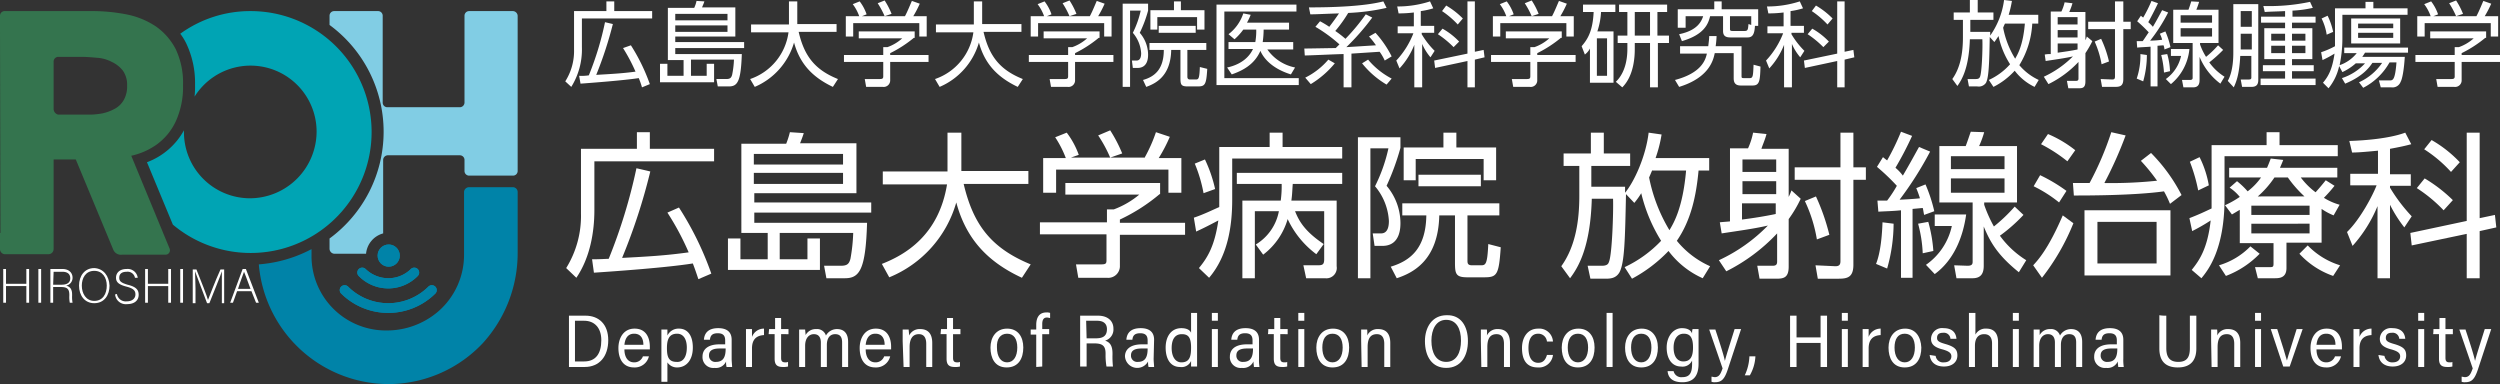 <svg xmlns="http://www.w3.org/2000/svg" width="540.9" height="83.1" viewBox="0 0 540.9 83.1">
  <rect x="0" y="0" width="540.9" height="83.1" fill="#333333" stroke="none"/>
  <g id="logo-w" transform="translate(0 -15.6)">
    <g id="b">
      <path id="パス_383" data-name="パス 383" d="M38.1,41.7A17.922,17.922,0,0,0,39.6,34,16.966,16.966,0,0,0,38,26.2a13.637,13.637,0,0,0-4.3-4.9,17.583,17.583,0,0,0-6.4-2.6,38.7,38.7,0,0,0-7.7-.7H1a1,1,0,0,0-1,1v3L.1,66H0v3.5a1.1,1.1,0,0,0,1,1.1h9.5a1.11,1.11,0,0,0,1.1-1.1V50.1h4.8l8.1,19.5a1.764,1.764,0,0,0,1.9,1.1h9.4a.945.945,0,0,0,.9-1.3L28.4,49.3A15.023,15.023,0,0,0,34,46.8a12.9,12.9,0,0,0,4.1-5.1ZM11.6,39.2V28.9a1.028,1.028,0,0,1,1.1-1h4.9c1.1,0,2.2.1,3.4.2a7.974,7.974,0,0,1,3.2.9,6.544,6.544,0,0,1,2.4,1.9,5.275,5.275,0,0,1,.9,3.2,5.93,5.93,0,0,1-.7,3.1,4.953,4.953,0,0,1-1.9,1.9,10.047,10.047,0,0,1-2.6,1,15.262,15.262,0,0,1-3,.3H12.6a1.286,1.286,0,0,1-1-1.2Z" fill="#34744e"/>
      <g id="グループ_173" data-name="グループ 173">
        <path id="パス_384" data-name="パス 384" d="M.7,73.8h.6V77H5.7V73.8h.6v7.3H5.7V77.5H1.3v3.6H.7Z" fill="#fff"/>
        <path id="パス_385" data-name="パス 385" d="M8.9,73.8v7.3H8.3V73.8Z" fill="#fff"/>
        <path id="パス_386" data-name="パス 386" d="M11.5,77.7v3.4h-.6V73.8h2.6c1.4,0,2.2.8,2.2,1.9a1.721,1.721,0,0,1-1.4,1.7c.8.2,1.3.7,1.3,1.9v.3a6.622,6.622,0,0,0,.1,1.5h-.6a6.181,6.181,0,0,1-.1-1.5v-.2c0-1.2-.4-1.7-1.8-1.7Zm0-.5h1.8c1.3,0,1.9-.5,1.9-1.4s-.6-1.4-1.7-1.4H11.6l-.1,2.8Z" fill="#fff"/>
        <path id="パス_387" data-name="パス 387" d="M23.7,77.4c0,2-1.1,3.8-3.3,3.8-2.1,0-3.3-1.7-3.3-3.8s1.2-3.8,3.3-3.8c2,.1,3.2,1.7,3.3,3.8Zm-6,0c0,1.7.9,3.3,2.7,3.3,1.9,0,2.7-1.6,2.7-3.3s-.9-3.2-2.7-3.2C18.5,74.2,17.7,75.8,17.7,77.4Z" fill="#fff"/>
        <path id="パス_388" data-name="パス 388" d="M25.3,79.2a1.917,1.917,0,0,0,2.1,1.6c1.3,0,1.9-.7,1.9-1.5s-.4-1.3-2-1.7c-1.5-.4-2.2-.9-2.2-1.9s.7-1.9,2.3-1.9a2.184,2.184,0,0,1,2.4,1.9h-.6a1.611,1.611,0,0,0-1.8-1.3c-1.1,0-1.6.5-1.6,1.3s.5,1.1,1.8,1.5c2.1.5,2.4,1.3,2.4,2.2,0,1.1-.8,2-2.5,2a2.329,2.329,0,0,1-2.6-2.1l.4-.1Z" fill="#fff"/>
        <path id="パス_389" data-name="パス 389" d="M31.4,73.8H32V77h4.4V73.8H37v7.3h-.6V77.5H32v3.6h-.6Z" fill="#fff"/>
        <path id="パス_390" data-name="パス 390" d="M39.6,73.8v7.3H39V73.8Z" fill="#fff"/>
        <path id="パス_391" data-name="パス 391" d="M48,77.8V74.3h0c-.3,1-1.8,4.6-2.7,6.9h-.5c-.7-1.8-2.2-5.8-2.6-6.9h0c0,.8.1,2.5.1,3.8v3.1h-.6V73.9h.8c1,2.5,2.3,5.8,2.5,6.6h0c.2-.5,1.6-4.2,2.7-6.6h.8v7.3H48Z" fill="#fff"/>
        <path id="パス_392" data-name="パス 392" d="M51.3,78.6l-.9,2.5h-.6l2.7-7.3h.7L56,81.1h-.6l-1-2.5Zm2.9-.5c-.8-2.2-1.2-3.2-1.4-3.7h0c-.2.6-.7,1.8-1.3,3.7Z" fill="#fff"/>
      </g>
      <g id="グループ_175" data-name="グループ 175">
        <g id="グループ_174" data-name="グループ 174">
          <path id="パス_393" data-name="パス 393" d="M94.2,79.1a1.061,1.061,0,0,0-1.5-1.5,12.312,12.312,0,0,1-17.4,0,1.061,1.061,0,0,0-1.5,1.5A14.486,14.486,0,0,0,94.2,79.1Z" fill="#0083a8"/>
          <path id="パス_394" data-name="パス 394" d="M90.4,75.3a1.061,1.061,0,0,0-1.5-1.5,6.966,6.966,0,0,1-4.9,2,7.144,7.144,0,0,1-4.9-2,1.061,1.061,0,0,0-1.5,1.5,8.935,8.935,0,0,0,12.8,0Z" fill="#0083a8"/>
        </g>
        <circle id="楕円形_62" data-name="楕円形 62" cx="2.4" cy="2.4" r="2.4" transform="translate(81.7 68.5)" fill="#0083a8"/>
      </g>
      <g id="グループ_177" data-name="グループ 177">
        <g id="グループ_176" data-name="グループ 176">
          <path id="パス_395" data-name="パス 395" d="M94.2,79.1a1.061,1.061,0,0,0-1.5-1.5,12.312,12.312,0,0,1-17.4,0,1.061,1.061,0,0,0-1.5,1.5A14.486,14.486,0,0,0,94.2,79.1Z" fill="#0083a8"/>
          <path id="パス_396" data-name="パス 396" d="M90.4,75.3a1.061,1.061,0,0,0-1.5-1.5,6.966,6.966,0,0,1-4.9,2,7.144,7.144,0,0,1-4.9-2,1.061,1.061,0,0,0-1.5,1.5,8.935,8.935,0,0,0,12.8,0Z" fill="#0083a8"/>
        </g>
        <circle id="楕円形_63" data-name="楕円形 63" cx="2.4" cy="2.4" r="2.4" transform="translate(81.7 68.5)" fill="#0083a8"/>
      </g>
      <path id="パス_397" data-name="パス 397" d="M110.9,56.1h-9.4a1.1,1.1,0,0,0-1.1,1V70.7A16.194,16.194,0,0,1,94.8,83a17.079,17.079,0,0,1-11.3,4.1A16.089,16.089,0,0,1,67.4,71V69.5A29.006,29.006,0,0,1,56,72.8,28.264,28.264,0,0,0,84,98.7h0a28.08,28.08,0,0,0,20.5-8.9A28.919,28.919,0,0,0,112,70.2v-13a1.049,1.049,0,0,0-1.1-1.1Z" fill="#0083a8"/>
      <path id="パス_398" data-name="パス 398" d="M111,18h-9.5a1,1,0,0,0-1,1V37.8a1.028,1.028,0,0,1-1.1,1H83.8a1,1,0,0,1-1-1V19a1,1,0,0,0-1-1H72.3a1,1,0,0,0-1,1v2a28.654,28.654,0,0,1,0,46.2v2.2a1.1,1.1,0,0,0,1,1.1h6.9a5.027,5.027,0,0,1,3.7-4.4V50.2a1.028,1.028,0,0,1,1.1-1H99.5a1,1,0,0,1,1,1v2.4a1,1,0,0,0,1,1H111a1,1,0,0,0,1-1V19a1.075,1.075,0,0,0-1-1Z" fill="#81cde4"/>
      <path id="パス_399" data-name="パス 399" d="M54.2,18A25.779,25.779,0,0,0,39,22.9,11.977,11.977,0,0,1,40.3,25a19.848,19.848,0,0,1,1.9,8.9,21.75,21.75,0,0,1-.1,2.6,14.291,14.291,0,0,1,26.4,7.6A14.468,14.468,0,0,1,54.1,58.5,14.3,14.3,0,0,1,39.8,44.2v-.4a15.2,15.2,0,0,1-8,6.9l5.6,13.5A26.167,26.167,0,1,0,54.2,18Z" fill="#00a4b4"/>
    </g>
    <g id="c">
      <g id="グループ_178" data-name="グループ 178">
        <path id="パス_400" data-name="パス 400" d="M131.2,18V15.9h1.7V18h8.2v1.6H125.9v6.2a15.286,15.286,0,0,1-2.3,8.6l-1.3-1.2a12.211,12.211,0,0,0,1.9-6.9V18Zm5.3,7.4a40.76,40.76,0,0,1,4.1,8.4l-1.7.7a15.871,15.871,0,0,0-.7-2c-3.3.5-9.9,1-12.6,1.2l-.3-1.7a9.854,9.854,0,0,0,2.1-.1,65.879,65.879,0,0,0,3.5-11.5l1.7.4a83.191,83.191,0,0,1-3.6,11c3.3-.2,5.5-.3,8.5-.7a37.607,37.607,0,0,0-2.7-5.1Z" fill="#fff"/>
        <path id="パス_401" data-name="パス 401" d="M152.9,32V29.4h1.6v4H142.8v-4h1.6V32h3.5V28.6h-3.4V17.3h5.7a6.606,6.606,0,0,0,.5-1.5l1.7.1c-.1.4-.4,1-.5,1.3h7.2v6.3h-13v1.2H161V26H146.1v1.3h14.4c-.2,5.9-.9,7-2.8,7h-2.4l-.3-1.6h2.1c.8,0,1.1-.2,1.3-.9a19.751,19.751,0,0,0,.4-3.3h-9.3V32Zm4.5-13.4H146.1V20h11.3Zm0,2.5H146.1v1.4h11.3Z" fill="#fff"/>
        <path id="パス_402" data-name="パス 402" d="M170.7,15.9h1.8v4.9H181v1.7h-8.2c1.2,5.2,3.5,8.2,8.5,10.2l-1.1,1.7c-4.2-2-7.1-4.8-8.4-9.6a14.981,14.981,0,0,1-8.5,9.6l-1-1.7a12.417,12.417,0,0,0,8.3-10.1h-8.1V20.9h8.2Z" fill="#fff"/>
        <path id="パス_403" data-name="パス 403" d="M197.7,23.8a26.018,26.018,0,0,1-5.1,3.3v.4h8.3V29h-8.3v3.9a1.417,1.417,0,0,1-1.6,1.5h-3.6l-.3-1.7h3.3c.6,0,.7-.2.7-.6V29h-8.5V27.5h8.5V25.8h.9a9.587,9.587,0,0,0,3.2-1.9h-9.4V22.4h12.1v1.4Zm-1.9-4.7c.6-1.1,1.3-2.9,1.5-3.3l1.7.6a22.894,22.894,0,0,1-1.4,2.7h2.9v4.4h-1.6V20.6H184.6v2.9H183V19.1h2.9a9.676,9.676,0,0,0-1.4-2.6l1.5-.6a9.736,9.736,0,0,1,1.5,2.8l-1,.4h9.3Zm-4.4,0a19.1,19.1,0,0,0-1.5-2.8l1.5-.6a15.975,15.975,0,0,1,1.5,2.9Z" fill="#fff"/>
        <path id="パス_404" data-name="パス 404" d="M210.7,15.9h1.8v4.9H221v1.7h-8.2c1.2,5.2,3.5,8.2,8.5,10.2l-1.1,1.7c-4.2-2-7.1-4.8-8.4-9.6a14.981,14.981,0,0,1-8.5,9.6l-1-1.7a12.417,12.417,0,0,0,8.3-10.1h-8.1V20.9h8.2Z" fill="#fff"/>
        <path id="パス_405" data-name="パス 405" d="M237.7,23.8a26.018,26.018,0,0,1-5.1,3.3v.4h8.3V29h-8.3v3.9a1.417,1.417,0,0,1-1.6,1.5h-3.6l-.3-1.7h3.3c.6,0,.7-.2.7-.6V29h-8.5V27.5h8.5V25.8h.9a9.587,9.587,0,0,0,3.2-1.9h-9.4V22.4h12.1v1.4Zm-1.9-4.7c.6-1.1,1.3-2.9,1.5-3.3l1.7.6a22.894,22.894,0,0,1-1.4,2.7h2.9v4.4h-1.6V20.6H224.6v2.9H223V19.1h2.9a9.676,9.676,0,0,0-1.4-2.6l1.5-.6a9.736,9.736,0,0,1,1.5,2.8l-1,.4h9.3Zm-4.4,0a19.1,19.1,0,0,0-1.5-2.8l1.5-.6a15.975,15.975,0,0,1,1.5,2.9Z" fill="#fff"/>
        <path id="パス_406" data-name="パス 406" d="M248.4,16.5v1.4a26.62,26.62,0,0,1-1.8,4.8,7.249,7.249,0,0,1,1.8,4.7c0,.6,0,2.9-2.3,2.9h-1l-.2-1.6h1c.9,0,1-1,1-1.6a7.443,7.443,0,0,0-1.8-4.4,20.4,20.4,0,0,0,1.7-4.8h-2.3V34.4h-1.6v-18h5.5Zm8.5,9.9v5.7c0,.3,0,.7.6.7h1.1c.7,0,.9,0,1-2.7l1.6.4c-.2,3.5-.5,3.8-2.1,3.8H257c-1.5,0-1.6-.4-1.6-1.9v-6h-2c-.1,5.8-3.5,7.3-5.4,8l-.7-1.5c2.5-.7,4.5-2.3,4.5-6.5h-3.1V24.9H261v1.5h-4.1Zm-1.4-10.5v1.9h5.1V22H259V19.3h-8.6V22h-1.5V17.8H254V15.9Zm-4.8,6.8V21.2h8v1.5Z" fill="#fff"/>
        <path id="パス_407" data-name="パス 407" d="M280.5,16.6v1.5H264.9V32.5H281V34H263.2V16.6Zm-.7,8.2v1.5h-5.6a9.589,9.589,0,0,0,6,3.9l-.9,1.5c-4.5-1.4-6.1-3.9-6.6-5.1-1.3,3-3.9,4.3-6.2,5.1l-1-1.5c1-.2,4.2-1,5.6-4h-5.3V24.7h5.8a13.841,13.841,0,0,0,.2-2.7H269a12.866,12.866,0,0,1-1.9,2.1L265.8,23a9.314,9.314,0,0,0,3.2-4.5l1.6.3a13.761,13.761,0,0,1-.8,1.7h9.1V22h-5.5a19.937,19.937,0,0,1-.2,2.7h6.6Z" fill="#fff"/>
        <path id="パス_408" data-name="パス 408" d="M282.4,32.4a15.756,15.756,0,0,0,5-3.9l1.4.8a20.594,20.594,0,0,1-5.2,4.5Zm14.5-13a51.357,51.357,0,0,1-5.6,6.4l6.4-.4a15.748,15.748,0,0,0-1.5-1.9l1.4-.8a22.768,22.768,0,0,1,3.5,5.1l-1.5.9a10.668,10.668,0,0,0-1.1-1.9l-6.1.4v7.3h-1.7V27.3c-1.3,0-7.2.3-8.4.3l-.1-1.5c1.1,0,5.9-.1,6.8-.1l.8-.8a31.971,31.971,0,0,0-5.2-3.8l1-1.2a20.284,20.284,0,0,1,2,1.2c.7-.9,1.5-2,2.1-2.9-3.4.1-4.8.2-6.2.2l-.3-1.5c5,0,11.8-.2,16.1-1.3l.7,1.4a46.011,46.011,0,0,1-8.3,1.1,29.318,29.318,0,0,1-2.8,3.9,22.059,22.059,0,0,1,2.2,1.7,44.175,44.175,0,0,0,4.4-5.3Zm-.9,9.1a16.748,16.748,0,0,0,5.1,4.1L300,33.9a19.217,19.217,0,0,1-5.3-4.6Z" fill="#fff"/>
        <path id="パス_409" data-name="パス 409" d="M307.6,21.2h2.7v1.5h-2.7V23a17.725,17.725,0,0,0,2.8,3.6l-.9,1.4a11.293,11.293,0,0,1-1.8-2.9v9.4H306V25.3a16.2,16.2,0,0,1-3.2,5.1l-.7-1.7a18.136,18.136,0,0,0,3.7-5.9h-3.4V21.3h3.5v-3a25.667,25.667,0,0,1-3.3.2l-.3-1.5a22.759,22.759,0,0,0,7.1-1.1l.7,1.5a16.247,16.247,0,0,1-2.7.6v3.2ZM321,26.4l.2,1.6-2.1.5v6h-1.6V28.8l-7,1.5-.2-1.6,7.2-1.5V15.9h1.6V26.8Zm-6.5-.6a20.962,20.962,0,0,0-3.4-2.8l1-1.2a15.267,15.267,0,0,1,3.6,2.8Zm.9-4.9A19.085,19.085,0,0,0,312,18l.9-1.2a17.244,17.244,0,0,1,3.6,2.8Z" fill="#fff"/>
        <path id="パス_410" data-name="パス 410" d="M337.7,23.8a26.018,26.018,0,0,1-5.1,3.3v.4h8.3V29h-8.3v3.9a1.417,1.417,0,0,1-1.6,1.5h-3.6l-.3-1.7h3.3c.6,0,.7-.2.7-.6V29h-8.5V27.5h8.5V25.8h.9a9.587,9.587,0,0,0,3.2-1.9h-9.4V22.4h12.1v1.4Zm-1.9-4.7c.6-1.1,1.3-2.9,1.5-3.3l1.7.6a22.894,22.894,0,0,1-1.4,2.7h2.9v4.4h-1.6V20.6H324.6v2.9H323V19.1h2.9a9.676,9.676,0,0,0-1.4-2.6l1.5-.6a9.736,9.736,0,0,1,1.5,2.8l-1,.4h9.3Zm-4.4,0a19.1,19.1,0,0,0-1.5-2.8l1.5-.6a15.976,15.976,0,0,1,1.5,2.9Z" fill="#fff"/>
        <path id="パス_411" data-name="パス 411" d="M349.1,22.4V33.5H344V26.1a3.818,3.818,0,0,1-1.1,1.3l-.7-1.8c1.2-1.4,2.4-3.1,2.6-7.4h-2.3V16.6h7v1.6h-3.1a15.677,15.677,0,0,1-.8,4.2h3.5Zm-1.4,1.5h-2.2V32h2.2Zm11-.6h2.4v1.6h-2.4v9.6H357V24.9h-3.3v1.3c0,1.4-.1,5.7-2.7,8.3l-1.4-1.2c2.4-2.3,2.5-5.9,2.5-7.2V24.9H350V23.3h2.1V18.2h-1.8V16.6h10.4v1.6h-2.1v5.1ZM357,18.2h-3.3v5.1H357Z" fill="#fff"/>
        <path id="パス_412" data-name="パス 412" d="M362.4,32.9c5.7-1.5,6.6-4.3,6.9-5.7h-5.8V25.6h6.1c.1-.9.2-1.6.2-2.2h1.6a19.878,19.878,0,0,1-.2,2.2h5.6V32c0,.4,0,.5.5.5h1.3c.7,0,.7-.6.8-2.9l1.5.4c-.1,3.1-.2,4.1-1.7,4.1h-2.6c-1.5,0-1.5-1.1-1.5-1.7V27.1H371c-.3,1.5-1.2,5.3-7.7,7.3Zm12-9.2c-1,0-1.6-.3-1.6-1.4V19.1H370c-.4,1.7-1.3,4-6.1,5.4l-.6-1.5c3.9-.8,4.8-2.7,5.2-3.9h-3.8v2.5H363v-4h7.9V15.9h1.6v1.7h7.9v3.6h-.7c-.1,1.8-.5,2.5-1.6,2.5Zm4.5-2.7V19.1h-4.6v2.7c0,.3,0,.5.5.5h2.7c.7,0,.7-.4.8-1.5Z" fill="#fff"/>
        <path id="パス_413" data-name="パス 413" d="M387.6,21.2h2.7v1.5h-2.7V23a17.725,17.725,0,0,0,2.8,3.6l-.9,1.4a11.293,11.293,0,0,1-1.8-2.9v9.4H386V25.3a16.2,16.2,0,0,1-3.2,5.1l-.7-1.7a18.136,18.136,0,0,0,3.7-5.9h-3.4V21.3h3.5v-3a25.667,25.667,0,0,1-3.3.2l-.3-1.5a22.759,22.759,0,0,0,7.1-1.1l.7,1.5a16.247,16.247,0,0,1-2.7.6v3.2ZM401,26.4l.2,1.6-2.1.5v6h-1.6V28.8l-7,1.5-.2-1.6,7.2-1.5V15.9h1.6V26.8Zm-6.5-.6a20.962,20.962,0,0,0-3.4-2.8l1-1.2a15.267,15.267,0,0,1,3.6,2.8Zm.9-4.9A19.085,19.085,0,0,0,392,18l.9-1.2a17.244,17.244,0,0,1,3.6,2.8Z" fill="#fff"/>
        <path id="パス_414" data-name="パス 414" d="M441,19.1v1.6h-1.3a19.029,19.029,0,0,1-2.8,9,12.2,12.2,0,0,0,4.2,3.2l-.9,1.5a11.79,11.79,0,0,1-4.3-3.5,15.736,15.736,0,0,1-4.6,3.5l-1-1.5a13.754,13.754,0,0,0,4.6-3.4,18.269,18.269,0,0,1-2.5-6.1c-.4.6-.6.9-.9,1.3l-1-1.1c-.1,5.7-.2,8.7-.8,9.9a1.888,1.888,0,0,1-1.9.8H426l-.3-1.6h1.8c.7,0,.8-.3.9-.5.4-.9.6-6.4.5-8.1h-2.7c-.2,6.2-1.7,8.7-2.7,10.1l-1.1-1.5c1.8-2.5,2.3-5.8,2.3-9V19.9h-2V18.3h3.5V15.6h1.7v2.7h3.4v1.6h-5v2.6h4.3v.8a17.214,17.214,0,0,0,3-7.7l1.7.2a23,23,0,0,1-.7,3H441Zm-7.2,1.6c-.1.2-.2.4-.4.9a19.964,19.964,0,0,0,2.6,6.7c.5-.9,1.7-2.8,2.1-7.6h-4.3Z" fill="#fff"/>
        <path id="パス_415" data-name="パス 415" d="M442.2,32.2a21.709,21.709,0,0,0,6.3-4.4c-1.7.4-4,.7-5.9,1l-.2-1.4a5.7,5.7,0,0,1,1.3-.1V18.1H446a9.331,9.331,0,0,0,.7-2l1.7.2a13.054,13.054,0,0,1-.7,1.9h3.5v6.1a3.384,3.384,0,0,0,.3-.8l1.2,1a21.731,21.731,0,0,1-1.5,2.6v6.1c0,1.4-.6,1.5-1.5,1.5h-2.2l-.3-1.6h1.9c.4,0,.6-.1.6-.5V29a22.411,22.411,0,0,1-6.5,4.8Zm7.3-12.9h-4.3v1.6h4.3Zm0,2.8h-4.3v1.6h4.3ZM445.2,27c1.4-.2,2.9-.4,4.3-.7V25h-4.3Zm14.2-11.1v4.4H461v1.6h-1.6V32.7c0,1.6-.8,1.7-1.9,1.7h-2.7l-.3-1.7,2.5.1c.5,0,.6-.2.6-.7V21.9h-5.8V20.3h5.8V15.9Zm-4.7,13.6a20.377,20.377,0,0,0-1.5-4.9l1.4-.6a23.79,23.79,0,0,1,1.7,4.9Z" fill="#fff"/>
        <path id="パス_416" data-name="パス 416" d="M462.3,32.6a15.482,15.482,0,0,0,.8-5.3l1.4.2a20.949,20.949,0,0,1-.8,5.7Zm6.8-14.3a36.33,36.33,0,0,1-3.9,6.1,22.752,22.752,0,0,0,2.6-.2,5.889,5.889,0,0,0-.5-1.3l1.2-.5a16.937,16.937,0,0,1,1.1,3.4l-1.3.5a2.956,2.956,0,0,0-.2-.9l-1.3.1v8.8h-1.5V25.7c-1.2.1-2,.1-2.9.2l-.1-1.4h1.3c.7-1,1-1.5,1.3-1.9a31.192,31.192,0,0,0-2.5-2.4l.8-1.2a3.907,3.907,0,0,0,.5.4,30.087,30.087,0,0,0,1.8-3.6l1.4.5c-.6,1.3-1.6,3.2-2.1,4.1a8.794,8.794,0,0,1,1,1c1-1.7,1.5-2.7,2-3.6Zm-.9,13a20.167,20.167,0,0,0-.6-3.8l1.3-.2a14.753,14.753,0,0,1,.6,3.7Zm.4,1.4a8.346,8.346,0,0,0,3.3-5h-2.2V26.2h4a11.2,11.2,0,0,1-4,7.6ZM481,26.4a29.684,29.684,0,0,1-3,2.7,11.753,11.753,0,0,0,3.3,3.1l-.9,1.5a13.845,13.845,0,0,1-4.5-5.8v5c0,.8-.2,1.6-1.4,1.6h-2.1l-.3-1.6h1.7c.6,0,.6-.3.6-.5V24.9h-4.2V17.7h3.3c.3-.8.5-1.5.6-1.8l1.7.1a16.188,16.188,0,0,1-.6,1.7H480v7.2h-4v.3a12.884,12.884,0,0,0,1.3,2.7,20.057,20.057,0,0,0,2.6-2.5Zm-2.4-7.5h-6.8v1.6h6.8Zm0,2.8h-6.8v1.8h6.8Z" fill="#fff"/>
        <path id="パス_417" data-name="パス 417" d="M488.6,16.5V32.9c0,1-.4,1.5-1.5,1.5h-2l-.3-1.6h1.8c.3,0,.5-.1.5-.4V27.7h-2.4c-.2,4.1-.9,5.7-1.4,6.8L482,33.1c1.2-2.1,1.2-5.3,1.2-6.2V16.5ZM487.2,18h-2.4v3.4h2.4Zm0,4.9h-2.4v3.4h2.4Zm8.7-3.7H501v1.3h-5.1v1.2h4.4v6.7h-4.4v1.3h4.7V31h-4.7v1.6H501V34H489.1V32.6h5.3V31h-4.8V29.7h4.8V28.4h-4.5V21.7h4.5V20.5h-5.2V19.2h5.2V18c-1.9.1-3.2.1-4.4.2l-.3-1.3a42.689,42.689,0,0,0,10.1-.9l.6,1.3a24.63,24.63,0,0,1-4.4.6v1.3Zm-1.5,3.7h-3v1.5h3Zm0,2.6h-3v1.6h3Zm4.4-2.6h-2.9v1.5h2.9Zm0,2.6h-2.9v1.6h2.9Z" fill="#fff"/>
        <path id="パス_418" data-name="パス 418" d="M520.3,27.9c-.2,3.2-.6,4.9-.9,5.4a1.86,1.86,0,0,1-2,1.2h-2.3l-.4-1.5H517c.7,0,1.2,0,1.5-3.9H517a13.71,13.71,0,0,1-5.7,5.5l-.9-1.2a12.148,12.148,0,0,0,5-4.2h-2.1c-.5.7-1.8,2.8-5.9,4.5l-.7-1.2a11.683,11.683,0,0,0,5-3.2h-2a12.005,12.005,0,0,1-2.9,1.9l-.7-1.3a11.387,11.387,0,0,1-2.3,4.8l-1.2-1.2c1.1-1.3,2-2.8,2.5-6.3a24.621,24.621,0,0,1-2.6,1.4l-.3-1.7a18.154,18.154,0,0,0,3-1.3V17.4h6.6V16h1.7v1.4h7.4v1.4H506.8V24a28.7,28.7,0,0,1-.6,5.7,8.083,8.083,0,0,0,3.7-2.6h-2.7V25.9H521V27h-9.3c-.2.3-.3.5-.6.9Zm-16.9-4.8a11.789,11.789,0,0,0-1.1-3.5l1.3-.6a14.491,14.491,0,0,1,1.2,3.5ZM519.3,25H508.7V19.6h10.6Zm-1.5-4.3h-7.6v1h7.6Zm0,2h-7.6v1.1h7.6Z" fill="#fff"/>
        <path id="パス_419" data-name="パス 419" d="M537.7,23.8a26.019,26.019,0,0,1-5.1,3.3v.4h8.3V29h-8.3v3.9a1.417,1.417,0,0,1-1.6,1.5h-3.6l-.3-1.7h3.3c.6,0,.7-.2.7-.6V29h-8.5V27.5h8.5V25.8h.9a9.588,9.588,0,0,0,3.2-1.9h-9.4V22.4h12.1v1.4Zm-1.9-4.7c.6-1.1,1.3-2.9,1.5-3.3l1.7.6a22.9,22.9,0,0,1-1.4,2.7h2.9v4.4h-1.6V20.6H524.6v2.9H523V19.1h2.9a9.675,9.675,0,0,0-1.4-2.6l1.5-.6a9.736,9.736,0,0,1,1.5,2.8l-1,.4h9.3Zm-4.4,0a19.106,19.106,0,0,0-1.5-2.8l1.5-.6a15.974,15.974,0,0,1,1.5,2.9Z" fill="#fff"/>
      </g>
      <g id="グループ_179" data-name="グループ 179">
        <path id="パス_420" data-name="パス 420" d="M123.1,83.9h3.6c2.8,0,4.9,1.8,4.9,5.3s-1.9,5.8-5.1,5.8h-3.4V83.9Zm1.3,9.9h2c2.5,0,3.7-1.7,3.7-4.6,0-2.7-1.5-4.2-3.7-4.2h-2v8.8Z" fill="#fff"/>
        <path id="パス_421" data-name="パス 421" d="M135.1,91.2c0,1.6.7,2.8,2.1,2.8a1.961,1.961,0,0,0,1.9-1.3h1.3a3.135,3.135,0,0,1-3.2,2.4c-2.5,0-3.4-2-3.4-4.2,0-2,1-4.2,3.5-4.2s3.3,2,3.3,3.9v.6Zm4.1-1c0-1.4-.6-2.4-2-2.4-1.6,0-2,1.4-2.1,2.4Z" fill="#fff"/>
        <path id="パス_422" data-name="パス 422" d="M144.4,94v4.2h-1.3V86.9h1.3v1.3a2.664,2.664,0,0,1,2.5-1.5c1.8,0,3,1.4,3,4.1s-1.4,4.3-3.4,4.3a2.452,2.452,0,0,1-2.1-1.1Zm4.2-3.2c0-1.9-.8-3-2.1-3-1.7,0-2.2,1.2-2.2,3.1,0,1.8.3,3,2.1,3,1.4.1,2.2-1.1,2.2-3.1Z" fill="#fff"/>
        <path id="パス_423" data-name="パス 423" d="M158.3,93.2c0,.6.1,1.4.1,1.8h-1.2a4.121,4.121,0,0,1-.1-1.2,2.407,2.407,0,0,1-2.5,1.4,2.329,2.329,0,0,1-2.6-2.5c0-1.2.8-2.6,3.7-2.6h1.2v-.8c0-.8-.2-1.6-1.6-1.6-1.2,0-1.6.5-1.7,1.4h-1.3c.1-1.4.9-2.5,3.1-2.5,1.7,0,2.9.7,2.9,2.5v4.1ZM157,91h-1.3c-2,0-2.3.8-2.3,1.5a1.342,1.342,0,0,0,1.5,1.4c1.6,0,2.1-1.1,2.1-2.8Z" fill="#fff"/>
        <path id="パス_424" data-name="パス 424" d="M161.4,89.6V86.8h1.3v1.7a2.745,2.745,0,0,1,2.6-1.8v1.4c-1.8.1-2.6,1.1-2.6,2.9v4h-1.3V89.6Z" fill="#fff"/>
        <path id="パス_425" data-name="パス 425" d="M166.4,86.8h1.3V84.4H169v2.4h1.6v1.1H169V93c0,.7.2,1,.9,1a1.268,1.268,0,0,0,.6-.1v1a4.1,4.1,0,0,1-1.1.1c-1.2,0-1.8-.4-1.8-1.8V87.9h-1.3l.1-1.1Z" fill="#fff"/>
        <path id="パス_426" data-name="パス 426" d="M172.9,89.4V86.9h1.3c0,.2.1.9.1,1.2a2.488,2.488,0,0,1,2.3-1.3,2,2,0,0,1,2.1,1.4,2.724,2.724,0,0,1,2.4-1.4c1.2,0,2.4.6,2.4,2.8V95h-1.3V89.7c0-1-.3-1.8-1.5-1.8-1.3,0-1.8,1.1-1.8,2.3V95h-1.3V89.7c0-1-.4-1.8-1.5-1.8s-1.9.9-1.9,2.5V95h-1.3Z" fill="#fff"/>
        <path id="パス_427" data-name="パス 427" d="M187.3,91.2c0,1.6.7,2.8,2.1,2.8a1.961,1.961,0,0,0,1.9-1.3h1.3a3.135,3.135,0,0,1-3.2,2.4c-2.5,0-3.4-2-3.4-4.2,0-2,1-4.2,3.5-4.2s3.3,2,3.3,3.9v.6Zm4.1-1c0-1.4-.6-2.4-2-2.4-1.6,0-2,1.4-2.1,2.4Z" fill="#fff"/>
        <path id="パス_428" data-name="パス 428" d="M195.3,89.4V86.9h1.3c0,.2.1.9.1,1.3a2.492,2.492,0,0,1,2.4-1.4c1.5,0,2.6.8,2.6,3V95h-1.3V90c0-1.2-.4-2.1-1.6-2.1-1.4,0-2,1.1-2,2.8V95h-1.3l-.2-5.6Z" fill="#fff"/>
        <path id="パス_429" data-name="パス 429" d="M203.6,86.8h1.3V84.4h1.3v2.4h1.6v1.1h-1.6V93c0,.7.2,1,.9,1a1.268,1.268,0,0,0,.6-.1v1a4.1,4.1,0,0,1-1.1.1c-1.2,0-1.8-.4-1.8-1.8V87.9h-1.3l.1-1.1Z" fill="#fff"/>
        <path id="パス_430" data-name="パス 430" d="M221.4,90.8c0,2.3-1,4.3-3.6,4.3s-3.5-2.1-3.5-4.3,1.2-4.1,3.6-4.1c2.3,0,3.5,1.7,3.5,4.1Zm-5.7,0c0,1.9.8,3.2,2.2,3.2s2.2-1.3,2.2-3.2c0-1.8-.7-3-2.2-3s-2.3,1.2-2.2,3Z" fill="#fff"/>
        <path id="パス_431" data-name="パス 431" d="M224.2,95V88H223V86.9h1.2v-1c0-1.4.5-2.7,2.2-2.7a2.2,2.2,0,0,1,.8.1v1.1c-.2,0-.4-.1-.7-.1-.7,0-1,.5-1,1.4v1.1H227v1.1h-1.5v7l-1.3.1Z" fill="#fff"/>
        <path id="パス_432" data-name="パス 432" d="M235.1,89.9v5h-1.4v-11h3.9c1.9,0,3.3,1,3.3,2.8a2.5,2.5,0,0,1-1.8,2.6c1.2.4,1.6,1.3,1.6,2.8v.2a19.338,19.338,0,0,0,.1,2.6h-1.4a14.225,14.225,0,0,1-.2-2.6v-.2c0-1.6-.6-2.2-2.4-2.2Zm0-1.1h2c1.4,0,2.4-.4,2.4-2,0-1.2-.8-1.8-2.1-1.8H235l.1,3.8Z" fill="#fff"/>
        <path id="パス_433" data-name="パス 433" d="M249.6,93.2c0,.6.1,1.4.1,1.8h-1.2a4.121,4.121,0,0,1-.1-1.2,2.661,2.661,0,0,1-5-1.1c0-1.2.8-2.6,3.7-2.6h1.2v-.8c0-.8-.2-1.6-1.6-1.6-1.2,0-1.6.5-1.7,1.4h-1.3c.1-1.4.9-2.5,3.1-2.5,1.7,0,2.9.7,2.9,2.5l-.1,4.1ZM248.3,91H247c-2,0-2.3.8-2.3,1.5a1.342,1.342,0,0,0,1.5,1.4c1.6,0,2.1-1.1,2.1-2.8Z" fill="#fff"/>
        <path id="パス_434" data-name="パス 434" d="M259,83.3V94.9h-1.3V93.7a2.248,2.248,0,0,1-2.4,1.3c-2.1,0-3.1-1.8-3.1-4.2s1.2-4.2,3.4-4.2c1.3,0,1.9.5,2.1,1V83.3Zm-5.5,7.6c0,2,.9,3.1,2.1,3.1,1.8,0,2.1-1.3,2.1-3.2,0-2.2-.6-2.9-2-2.9s-2.2,1-2.2,3Z" fill="#fff"/>
        <path id="パス_435" data-name="パス 435" d="M262.2,83.3h1.3V85h-1.3Zm0,3.5h1.3V95h-1.3Z" fill="#fff"/>
        <path id="パス_436" data-name="パス 436" d="M272.4,93.2a9.722,9.722,0,0,0,.1,1.8h-1.2c0-.3-.1-.7-.1-1.2a2.407,2.407,0,0,1-2.5,1.4,2.329,2.329,0,0,1-2.6-2.5c0-1.2.8-2.6,3.7-2.6H271v-.8c0-.8-.2-1.6-1.6-1.6-1.2,0-1.6.5-1.7,1.4h-1.3c.1-1.4.9-2.5,3.1-2.5,1.7,0,2.9.7,2.9,2.5ZM271.1,91h-1.3c-2,0-2.3.8-2.3,1.5a1.342,1.342,0,0,0,1.5,1.4c1.6,0,2.1-1.1,2.1-2.8V91Z" fill="#fff"/>
        <path id="パス_437" data-name="パス 437" d="M274.4,86.8h1.3V84.4H277v2.4h1.6v1.1H277V93c0,.7.2,1,.9,1,.2,0,.5,0,.6-.1v1a4.1,4.1,0,0,1-1.1.1c-1.2,0-1.8-.4-1.8-1.8V87.9h-1.3C274.4,87.9,274.4,86.8,274.4,86.8Z" fill="#fff"/>
        <path id="パス_438" data-name="パス 438" d="M280.9,83.3h1.3V85h-1.3Zm0,3.5h1.3V95h-1.3Z" fill="#fff"/>
        <path id="パス_439" data-name="パス 439" d="M291.9,90.8c0,2.3-1,4.3-3.6,4.3s-3.5-2.1-3.5-4.3,1.2-4.1,3.6-4.1c2.3,0,3.5,1.7,3.5,4.1Zm-5.8,0c0,1.9.8,3.2,2.2,3.2s2.2-1.3,2.2-3.2c0-1.8-.7-3-2.2-3s-2.2,1.2-2.2,3Z" fill="#fff"/>
        <path id="パス_440" data-name="パス 440" d="M294.5,89.4V86.9h1.3a5.577,5.577,0,0,1,0,1.3,2.492,2.492,0,0,1,2.4-1.4c1.5,0,2.6.8,2.6,3V95h-1.3V90c0-1.2-.4-2.1-1.6-2.1-1.5,0-2,1.1-2,2.8V95h-1.3l-.1-5.6Z" fill="#fff"/>
        <path id="パス_441" data-name="パス 441" d="M317.6,89.4c0,3.2-1.5,5.8-4.7,5.8-3,0-4.6-2.4-4.6-5.8,0-2.9,1.5-5.6,4.7-5.6,3.1-.1,4.6,2.4,4.6,5.6Zm-7.9-.1c0,2.6,1,4.6,3.2,4.6s3.2-2,3.2-4.6-1-4.5-3.2-4.5-3.2,2.1-3.2,4.5Z" fill="#fff"/>
        <path id="パス_442" data-name="パス 442" d="M320.4,89.4V86.9h1.3a5.577,5.577,0,0,1,0,1.3,2.492,2.492,0,0,1,2.4-1.4c1.5,0,2.6.8,2.6,3V95h-1.3V90c0-1.2-.4-2.1-1.6-2.1-1.5,0-2,1.1-2,2.8V95h-1.3l-.1-5.6Z" fill="#fff"/>
        <path id="パス_443" data-name="パス 443" d="M336,92.4a3.047,3.047,0,0,1-3.3,2.7c-2.3,0-3.4-1.5-3.4-4.2,0-2.3,1.2-4.2,3.5-4.2a2.966,2.966,0,0,1,3.2,2.8h-1.3a1.869,1.869,0,0,0-1.9-1.7c-1.5,0-2.1,1.3-2.1,3.1,0,2.1.8,3.2,2.1,3.2,1.1,0,1.6-.7,1.9-1.7Z" fill="#fff"/>
        <path id="パス_444" data-name="パス 444" d="M345,90.8c0,2.3-1,4.3-3.6,4.3s-3.5-2.1-3.5-4.3,1.2-4.1,3.6-4.1c2.3,0,3.5,1.7,3.5,4.1Zm-5.8,0c0,1.9.8,3.2,2.2,3.2s2.2-1.3,2.2-3.2c0-1.8-.7-3-2.2-3s-2.2,1.2-2.2,3Z" fill="#fff"/>
        <path id="パス_445" data-name="パス 445" d="M347.6,95V83.3h1.3V95Z" fill="#fff"/>
        <path id="パス_446" data-name="パス 446" d="M358.7,90.8c0,2.3-1,4.3-3.6,4.3s-3.5-2.1-3.5-4.3,1.2-4.1,3.6-4.1c2.2,0,3.5,1.7,3.5,4.1Zm-5.8,0c0,1.9.8,3.2,2.2,3.2s2.2-1.3,2.2-3.2c0-1.8-.7-3-2.2-3s-2.2,1.2-2.2,3Z" fill="#fff"/>
        <path id="パス_447" data-name="パス 447" d="M367.5,94.3c0,2.5-1,4-3.5,4s-3.1-1.3-3.2-2.4h1.3a1.7,1.7,0,0,0,1.9,1.3c1.7,0,2.1-1.1,2.1-2.9v-.7a2.248,2.248,0,0,1-2.4,1.3c-1.9,0-3.1-1.6-3.1-4.1s1.5-4.2,3.3-4.2c1.3,0,2,.5,2.2,1.2a3.083,3.083,0,0,1,.1-1h1.3v7.5Zm-5.4-3.5c0,1.9.8,3,2.1,3,1.5,0,2.1-1,2.1-3s-.5-3-2-3C362.9,87.8,362.1,89,362.1,90.8Z" fill="#fff"/>
        <path id="パス_448" data-name="パス 448" d="M371.1,86.8c1.3,3.9,1.9,5.9,2.1,6.9h0c.2-.9,1-3.4,2.1-6.9h1.4l-2.8,8.5c-.8,2.5-1.5,3-2.9,3a1.7,1.7,0,0,1-.7-.1V97.1c.2,0,.5.1.7.1,1,0,1.3-.8,1.7-1.9l-2.9-8.4h1.3Z" fill="#fff"/>
        <path id="パス_449" data-name="パス 449" d="M377.5,96.8a10.525,10.525,0,0,0,1-4.1h1.3a9.043,9.043,0,0,1-1.2,4.1Z" fill="#fff"/>
        <path id="パス_450" data-name="パス 450" d="M387.3,83.9h1.4v4.7h5.2V83.9h1.4V95h-1.4V89.8h-5.2V95h-1.4Z" fill="#fff"/>
        <path id="パス_451" data-name="パス 451" d="M398.5,83.3h1.3V85h-1.3Zm0,3.5h1.3V95h-1.3Z" fill="#fff"/>
        <path id="パス_452" data-name="パス 452" d="M403,89.6V86.8h1.3v1.7a2.745,2.745,0,0,1,2.6-1.8v1.4c-1.8.1-2.6,1.1-2.6,2.9v4H403V89.6Z" fill="#fff"/>
        <path id="パス_453" data-name="パス 453" d="M415.7,90.8c0,2.3-1,4.3-3.6,4.3s-3.5-2.1-3.5-4.3,1.2-4.1,3.6-4.1c2.2,0,3.4,1.7,3.5,4.1Zm-5.8,0c0,1.9.8,3.2,2.2,3.2s2.2-1.3,2.2-3.2c0-1.8-.7-3-2.2-3s-2.2,1.2-2.2,3Z" fill="#fff"/>
        <path id="パス_454" data-name="パス 454" d="M418.8,92.6a1.607,1.607,0,0,0,1.8,1.4c1.1,0,1.6-.6,1.6-1.3s-.5-1.1-1.9-1.5c-2-.5-2.5-1.3-2.5-2.3a2.376,2.376,0,0,1,2.7-2.3c2,0,2.7,1.1,2.8,2.3H422a1.415,1.415,0,0,0-1.6-1.3c-.9,0-1.3.4-1.3,1.1,0,.6.3.9,1.7,1.3,2.1.6,2.7,1.2,2.7,2.5,0,1.5-1.2,2.4-2.9,2.4s-2.9-.8-3.1-2.5l1.3.2Z" fill="#fff"/>
        <path id="パス_455" data-name="パス 455" d="M427.4,83.3V88a2.478,2.478,0,0,1,2.4-1.3c1.2,0,2.5.6,2.5,2.9V95H431V89.9c0-1.2-.5-2-1.7-2-1.3,0-2,.9-2,2.5V95H426V83.3Z" fill="#fff"/>
        <path id="パス_456" data-name="パス 456" d="M435.5,83.3h1.3V85h-1.3Zm0,3.5h1.3V95h-1.3Z" fill="#fff"/>
        <path id="パス_457" data-name="パス 457" d="M440,89.4V86.9h1.3v1.2a2.488,2.488,0,0,1,2.3-1.3,2,2,0,0,1,2.1,1.4,2.724,2.724,0,0,1,2.4-1.4c1.2,0,2.4.6,2.4,2.8V95h-1.3V89.7c0-1-.3-1.8-1.5-1.8-1.3,0-1.8,1.1-1.8,2.3V95h-1.3V89.7c0-1-.4-1.8-1.5-1.8s-1.9.9-1.9,2.5V95H440V89.4Z" fill="#fff"/>
        <path id="パス_458" data-name="パス 458" d="M459.4,93.2a9.722,9.722,0,0,0,.1,1.8h-1.2c0-.3-.1-.7-.1-1.2a2.407,2.407,0,0,1-2.5,1.4,2.329,2.329,0,0,1-2.6-2.5c0-1.2.8-2.6,3.7-2.6H458v-.8c0-.8-.2-1.6-1.6-1.6-1.2,0-1.6.5-1.7,1.4h-1.3c.1-1.4.9-2.5,3.1-2.5,1.7,0,2.9.7,2.9,2.5v4.1ZM458.1,91h-1.3c-2,0-2.3.8-2.3,1.5a1.342,1.342,0,0,0,1.5,1.4c1.6,0,2.1-1.1,2.1-2.8V91Z" fill="#fff"/>
        <path id="パス_459" data-name="パス 459" d="M468.7,83.9v7c0,1.8.6,3,2.6,3s2.5-1.2,2.5-3v-7h1.4V91c0,2.3-1,4.1-4,4.1-2.8,0-4-1.5-4-4.1V83.8A8.084,8.084,0,0,0,468.7,83.9Z" fill="#fff"/>
        <path id="パス_460" data-name="パス 460" d="M478.4,89.4V86.9h1.3a5.577,5.577,0,0,1,0,1.3,2.492,2.492,0,0,1,2.4-1.4c1.5,0,2.6.8,2.6,3V95h-1.3V90c0-1.2-.4-2.1-1.6-2.1-1.5,0-2,1.1-2,2.8V95h-1.3l-.1-5.6Z" fill="#fff"/>
        <path id="パス_461" data-name="パス 461" d="M487.9,83.3h1.3V85h-1.3Zm0,3.5h1.3V95h-1.3Z" fill="#fff"/>
        <path id="パス_462" data-name="パス 462" d="M492.7,86.8c1.1,3.4,1.8,5.7,2.1,6.8h0c.2-.9,1.6-5.1,2.1-6.8h1.3l-2.8,8.1H494l-2.7-8.1Z" fill="#fff"/>
        <path id="パス_463" data-name="パス 463" d="M501.2,91.2c0,1.6.7,2.8,2.1,2.8a1.961,1.961,0,0,0,1.9-1.3h1.3a3.135,3.135,0,0,1-3.2,2.4c-2.5,0-3.4-2-3.4-4.2,0-2,1-4.2,3.5-4.2s3.3,2,3.3,3.9v.6Zm4.1-1c0-1.4-.6-2.4-2-2.4-1.6,0-2,1.4-2.1,2.4Z" fill="#fff"/>
        <path id="パス_464" data-name="パス 464" d="M509.2,89.6V86.8h1.3v1.7a2.745,2.745,0,0,1,2.6-1.8v1.4c-1.8.1-2.6,1.1-2.6,2.9v4h-1.3V89.6Z" fill="#fff"/>
        <path id="パス_465" data-name="パス 465" d="M515.9,92.6a1.667,1.667,0,0,0,1.8,1.4c1.1,0,1.6-.6,1.6-1.3s-.5-1.1-1.9-1.5c-2-.5-2.5-1.3-2.5-2.3a2.376,2.376,0,0,1,2.7-2.3c2,0,2.7,1.1,2.8,2.3h-1.3a1.415,1.415,0,0,0-1.6-1.3c-.9,0-1.3.4-1.3,1.1,0,.6.3.9,1.7,1.3,2.1.6,2.7,1.2,2.7,2.5,0,1.5-1.2,2.4-2.9,2.4s-2.9-.8-3.1-2.5l1.3.2Z" fill="#fff"/>
        <path id="パス_466" data-name="パス 466" d="M523.2,83.3h1.3V85h-1.3Zm0,3.5h1.3V95h-1.3Z" fill="#fff"/>
        <path id="パス_467" data-name="パス 467" d="M526.5,86.8h1.3V84.4h1.3v2.4h1.6v1.1h-1.6V93c0,.7.2,1,.9,1,.2,0,.5,0,.6-.1v1a4.1,4.1,0,0,1-1.1.1c-1.2,0-1.8-.4-1.8-1.8V87.9h-1.3C526.5,87.9,526.5,86.8,526.5,86.8Z" fill="#fff"/>
        <path id="パス_468" data-name="パス 468" d="M533.4,86.8c1.3,3.9,1.9,5.9,2.1,6.9h0c.2-.9,1-3.4,2.1-6.9H539l-2.8,8.5c-.8,2.5-1.5,3-2.9,3a1.7,1.7,0,0,1-.7-.1V97.1c.2,0,.5.1.7.1,1,0,1.3-.8,1.7-1.9l-2.9-8.4h1.3Z" fill="#fff"/>
      </g>
      <g id="グループ_180" data-name="グループ 180">
        <path id="パス_469" data-name="パス 469" d="M137.8,47.8V44.2h2.8v3.6h13.9v2.7H128.6V61.1c0,4.6-.9,10.2-3.9,14.6l-2.2-2.1a21.409,21.409,0,0,0,3.2-11.8v-14Zm9.1,12.7a67.631,67.631,0,0,1,7,14.3L151.1,76c-.4-1.2-.7-2.1-1.2-3.4-5.6.9-16.9,1.7-21.4,2l-.4-2.9c2,0,2.9-.1,3.6-.1a116.487,116.487,0,0,0,6-19.6l3,.7a127.786,127.786,0,0,1-6.1,18.7c5.7-.3,9.3-.5,14.4-1.2a58.072,58.072,0,0,0-4.6-8.6Z" fill="#fff"/>
        <path id="パス_470" data-name="パス 470" d="M174.7,71.7V67.2h2.7V74H157.5V67.2h2.7v4.5h5.9V66h-5.7V46.7h9.7a18.285,18.285,0,0,0,.8-2.5l3,.2c-.2.7-.6,1.7-.8,2.2h12.2V57.4H163.2v2h25.3v2.2H163.2v2.2h24.4c-.3,10.1-1.6,12-4.8,12h-4l-.5-2.7h3.6c1.4,0,1.8-.4,2.1-1.5a37.236,37.236,0,0,0,.6-5.6H168.7v5.7h6Zm7.7-22.8H163.1v2.3h19.3Zm0,4.1H163.1v2.4h19.3Z" fill="#fff"/>
        <path id="パス_471" data-name="パス 471" d="M205,44.3h3v8.3h14.5v2.8h-14c2.1,8.9,6,13.9,14.5,17.4l-1.9,2.9c-7.1-3.3-12-8.1-14.2-16.3a24.832,24.832,0,0,1-14.5,16.2l-1.6-2.9c5.1-2,12.3-6.2,14.1-17.2H191V52.7h14Z" fill="#fff"/>
        <path id="パス_472" data-name="パス 472" d="M250.9,57.6a38.88,38.88,0,0,1-8.6,5.5v.7h14.1v2.6H242.3v6.7a2.521,2.521,0,0,1-2.8,2.6h-6.2l-.5-2.9h5.5c1.1,0,1.1-.3,1.1-1.1V66.3H225V63.7h14.5V60.9H241a18.748,18.748,0,0,0,5.5-3.2h-16V55.2H251v2.4Zm-3.3-7.8a32.7,32.7,0,0,0,2.5-5.6l3,1a33.3,33.3,0,0,1-2.4,4.6h4.9v7.5h-2.8v-5H228.5v5h-2.8V49.8h4.9a22.519,22.519,0,0,0-2.3-4.5l2.5-1a17.807,17.807,0,0,1,2.6,4.8l-1.7.6h15.9Zm-7.4-.1a28.29,28.29,0,0,0-2.6-4.8l2.6-1.1a30.407,30.407,0,0,1,2.6,5Z" fill="#fff"/>
        <path id="パス_473" data-name="パス 473" d="M263.9,47.4h10.8V44.3h2.8v3.1h12.9v2.5H266.6v8.9c0,5.6-.9,12.1-5,16.9l-2.2-2.1c1.9-2.3,3.4-4.8,4.2-10.3-.6.3-2.4,1.3-4.8,2.4l-.5-3c2.1-.7,4.1-1.7,5.5-2.3v-13Zm-3.5,10a30.96,30.96,0,0,0-1.9-6.4l2.2-.9a29.5,29.5,0,0,1,2.2,6.4ZM289.2,59V73.2a2.249,2.249,0,0,1-2.5,2.6h-4.1L282,73h3c1.1,0,1.5-.1,1.5-1.3V61.3h-6.3c.8,2,2,4.3,6.2,7.1l-1.6,2.2a20.048,20.048,0,0,1-6.2-7.6,14.875,14.875,0,0,1-5.3,7.7l-1.6-2.2a10.7,10.7,0,0,0,5-7.2h-5.2V75.8h-2.7V59h8.3a22.966,22.966,0,0,0,.2-3.6h-9.7V53h22.8v2.4H279.7c-.1,1.2-.1,2.2-.3,3.6Z" fill="#fff"/>
        <path id="パス_474" data-name="パス 474" d="M303,45.3v2.3a53.015,53.015,0,0,1-3,8.2,12.517,12.517,0,0,1,3,8c0,1,0,5-3.9,5h-1.7l-.4-2.7h1.8c1.5,0,1.7-1.6,1.7-2.7a12.657,12.657,0,0,0-3-7.5,35.009,35.009,0,0,0,2.9-8.2h-3.9V75.8h-2.7V45.3Zm14.5,16.9v9.7c0,.6,0,1.1,1,1.1h1.8c1.1,0,1.5,0,1.7-4.6l2.7.7c-.4,6-.8,6.5-3.6,6.5h-3.6c-2.5,0-2.7-.7-2.7-3.2V62.2h-3.4c-.2,9.9-5.9,12.5-9.2,13.6l-1.3-2.5c4.3-1.3,7.6-4,7.7-11.1h-5.2V59.6h21v2.6h-6.9Zm-2.4-17.9v3.2h8.6v7.1H321V50H306.3v4.6h-2.6V47.5h8.6V44.3Zm-8.2,11.6V53.4h13.5v2.5Z" fill="#fff"/>
        <path id="パス_475" data-name="パス 475" d="M369.8,49.8v2.7h-2.3c-.5,5.4-1.6,10.7-4.7,15.2a19.466,19.466,0,0,0,7.2,5.5l-1.6,2.6a18.852,18.852,0,0,1-7.4-5.9,31.216,31.216,0,0,1-7.9,6l-1.6-2.5a26.19,26.19,0,0,0,7.9-5.7,34.61,34.61,0,0,1-4.3-10.3,16.986,16.986,0,0,1-1.5,2.1l-1.8-1.9c-.2,9.7-.3,14.8-1.4,16.9-.8,1.4-2.1,1.4-3.2,1.4h-3.1l-.6-2.8h3.1c1.2,0,1.4-.5,1.5-.8.7-1.5,1-10.9.9-13.7h-4.6c-.3,10.5-2.9,14.8-4.7,17.2l-1.9-2.6c3.1-4.3,3.9-9.9,3.9-15.2V51.5h-3.4V48.8h5.9V44.3H347v4.5h5.7v2.7h-8.4V56h7.3v1.3c2-2.4,4.5-7.9,5.1-13l2.8.4a28.984,28.984,0,0,1-1.3,5.1h11.6Zm-12.3,2.6c-.2.4-.3.7-.7,1.6a35.218,35.218,0,0,0,4.4,11.4c.9-1.5,2.9-4.8,3.6-12.9h-7.3Z" fill="#fff"/>
        <path id="パス_476" data-name="パス 476" d="M371.9,71.9a35.784,35.784,0,0,0,10.6-7.5c-3,.7-6.8,1.2-10,1.7l-.4-2.4c.8-.1,1.3-.1,2.2-.2V47.7h3.9a15.082,15.082,0,0,0,1.1-3.4l2.9.3c-.3,1.2-.9,2.5-1.1,3.2H387V58.2a11.32,11.32,0,0,0,.6-1.4l2,1.8A26.633,26.633,0,0,1,387,63V73.3c0,2.3-1,2.6-2.6,2.6h-3.7l-.5-2.8h3.3c.7,0,1-.2,1-.9V66.1a39.044,39.044,0,0,1-11,8.2Zm12.4-21.8H377v2.7h7.3Zm0,4.7H377v2.8h7.3Zm-7.4,8.3c2.4-.3,4.9-.7,7.3-1.2V59.6h-7.3ZM401,44.3v7.5h2.7v2.7H401V72.9c0,2.7-1.3,3-3.2,3h-4.5l-.5-2.9,4.3.2c.8,0,1.1-.3,1.1-1.1V54.5h-9.9V51.8h9.9V44.3Zm-7.9,23.1a30.989,30.989,0,0,0-2.6-8.3l2.4-1a45.583,45.583,0,0,1,2.9,8.3Z" fill="#fff"/>
        <path id="パス_477" data-name="パス 477" d="M405.9,72.7c1-2.5,1.3-6.2,1.4-9l2.4.3a35.647,35.647,0,0,1-1.4,9.7Zm11.7-24.3A75.342,75.342,0,0,1,411,58.8c.7,0,3.8-.2,4.4-.3a23.154,23.154,0,0,0-.8-2.2l2-.8a32.858,32.858,0,0,1,1.9,5.8l-2.2.8c-.2-1-.2-1.2-.3-1.5l-2.2.2V75.7h-2.5V61.1c-2,.2-3.4.2-4.9.3l-.2-2.4h2.1a26.411,26.411,0,0,0,2.1-3.2,45.769,45.769,0,0,0-4.3-4.1l1.3-2.1c.5.4.6.5.9.7a51.97,51.97,0,0,0,3-6.2l2.4.9a71.424,71.424,0,0,1-3.6,6.9,9.58,9.58,0,0,1,1.6,1.7c1.7-2.9,2.6-4.6,3.5-6.2Zm-1.6,22a28.693,28.693,0,0,0-1-6.4l2.2-.4a30.913,30.913,0,0,1,1.1,6.3Zm.7,2.5a13.8,13.8,0,0,0,5.6-8.4h-3.7V62h6.8c-.7,5-2.7,9.9-6.8,12.9Zm21.1-10.8a35.408,35.408,0,0,1-5.1,4.5,20.16,20.16,0,0,0,5.7,5.3l-1.6,2.6c-4.6-3.7-6.2-6.5-7.6-9.9v8.5c0,1.4-.4,2.7-2.4,2.7h-3.5l-.5-2.8,2.9.1c1,0,1.1-.4,1.1-.9V59.4h-7.2V47.2h5.7c.5-1.3.9-2.6,1.1-3.1l2.9.1a20.916,20.916,0,0,1-1.1,3h8.2V59.4h-7.1v.5a28.818,28.818,0,0,0,2.1,4.7,35.355,35.355,0,0,0,4.5-4.3Zm-4.1-12.7H422.1v2.8h11.6Zm0,4.8H422.1v3.1h11.6Z" fill="#fff"/>
        <path id="パス_478" data-name="パス 478" d="M439.9,73c1.1-1.2,3.3-3.6,6.4-10.8l2.3,1.7a48.351,48.351,0,0,1-6.8,11.8Zm5.6-13.6a28.51,28.51,0,0,0-5.5-3.5l1.4-2.4a35.3,35.3,0,0,1,5.7,3.4Zm1.8-8.9a33.186,33.186,0,0,0-5.7-3.7l1.5-2.2a25.122,25.122,0,0,1,5.9,3.5Zm18.1-1.8a36.557,36.557,0,0,1,6.6,9.1l-2.5,1.9a22.451,22.451,0,0,0-1.3-2.7c-6.4.9-16.6.9-19.5.9l-.2-2.7h3.6a66.786,66.786,0,0,0,4.7-11l3.1.7a85.379,85.379,0,0,1-4.6,10.3,94.475,94.475,0,0,0,11.4-.5,39.121,39.121,0,0,0-3.5-4.3Zm4.1,26.5H451V61.1h18.6V75.2Zm-2.9-11.6H453.8v9h12.8Z" fill="#fff"/>
        <path id="パス_479" data-name="パス 479" d="M478.7,47h11.7V44.2h2.8V47h12.6v2.4H481.3v9.2c0,11.2-3.7,15.6-5,17.2L474.2,74c1.5-1.9,3.4-4.4,4.1-10.7a40.585,40.585,0,0,1-4,2.3l-.6-2.8c2.3-.9,3.1-1.3,4.8-2.1V47Zm-3.1,9.8a36.234,36.234,0,0,0-1.8-6.2l2.1-1a21.756,21.756,0,0,1,2,6.1ZM480.1,73a15.748,15.748,0,0,0,6.8-4.1l2,1.6a20.115,20.115,0,0,1-7.3,4.8Zm22.1-4.9h-7.5v5.5c0,2.1-1.5,2.2-2.5,2.2h-3.7l-.6-2.4h3.2c.7,0,.8-.1.8-.8V68.2h-7.3V61c-.7.4-1,.6-1.7,1l-1.5-2a20.16,20.16,0,0,0,3.2-1.8,9.688,9.688,0,0,0-2.2-2l1.6-1.4a16.822,16.822,0,0,1,2.3,2.2,13.878,13.878,0,0,0,2.9-3h-6.9V51.9h8.2c.3-.7.5-1.2.8-2l2.7.3c-.3.8-.5,1.2-.7,1.7h12.4V54h-7.9a15.742,15.742,0,0,0,3.2,3.2c1-1.1,1.8-2.1,2.2-2.6l1.9,1.2a31.317,31.317,0,0,1-2.3,2.6,13.064,13.064,0,0,0,3.4,1.5l-1.3,2.3a13.407,13.407,0,0,1-2.6-1.4v7.3Zm-2.5-8H487.1v2h12.6Zm0,3.9H487.1v2.1h12.6Zm-1.1-5.9A25.644,25.644,0,0,1,495,54h-2.9a21.042,21.042,0,0,1-3.6,4.1Zm.7,10.6a16.458,16.458,0,0,0,7,4.3l-1.5,2.3a17.912,17.912,0,0,1-7.3-4.8Z" fill="#fff"/>
        <path id="パス_480" data-name="パス 480" d="M517.1,53.3h4.5v2.5h-4.5v.4a35.928,35.928,0,0,0,4.7,6.2l-1.6,2.4a28.289,28.289,0,0,1-3.1-4.9V75.8h-2.7V60.2a29.7,29.7,0,0,1-5.4,8.6l-1.2-3c2.9-2.8,5.6-8,6.4-10.1h-5.7V53.2h6v-5c-3.1.3-4.5.4-5.6.4l-.6-2.5c3.2-.1,8.6-.5,12.1-1.8l1.3,2.5c-1.1.3-2.4.6-4.6,1Zm22.7,8.8.3,2.7-3.6.8V75.8h-2.8V66.2l-11.9,2.5-.3-2.7,12.2-2.6V44.3h2.8V62.8Zm-11.1-1a31.4,31.4,0,0,0-5.8-4.8l1.7-2.1a32.191,32.191,0,0,1,6.1,4.7Zm1.6-8.3a28.5,28.5,0,0,0-5.8-4.9l1.6-2a26.424,26.424,0,0,1,6.1,4.8Z" fill="#fff"/>
      </g>
    </g>
  </g>
</svg>
